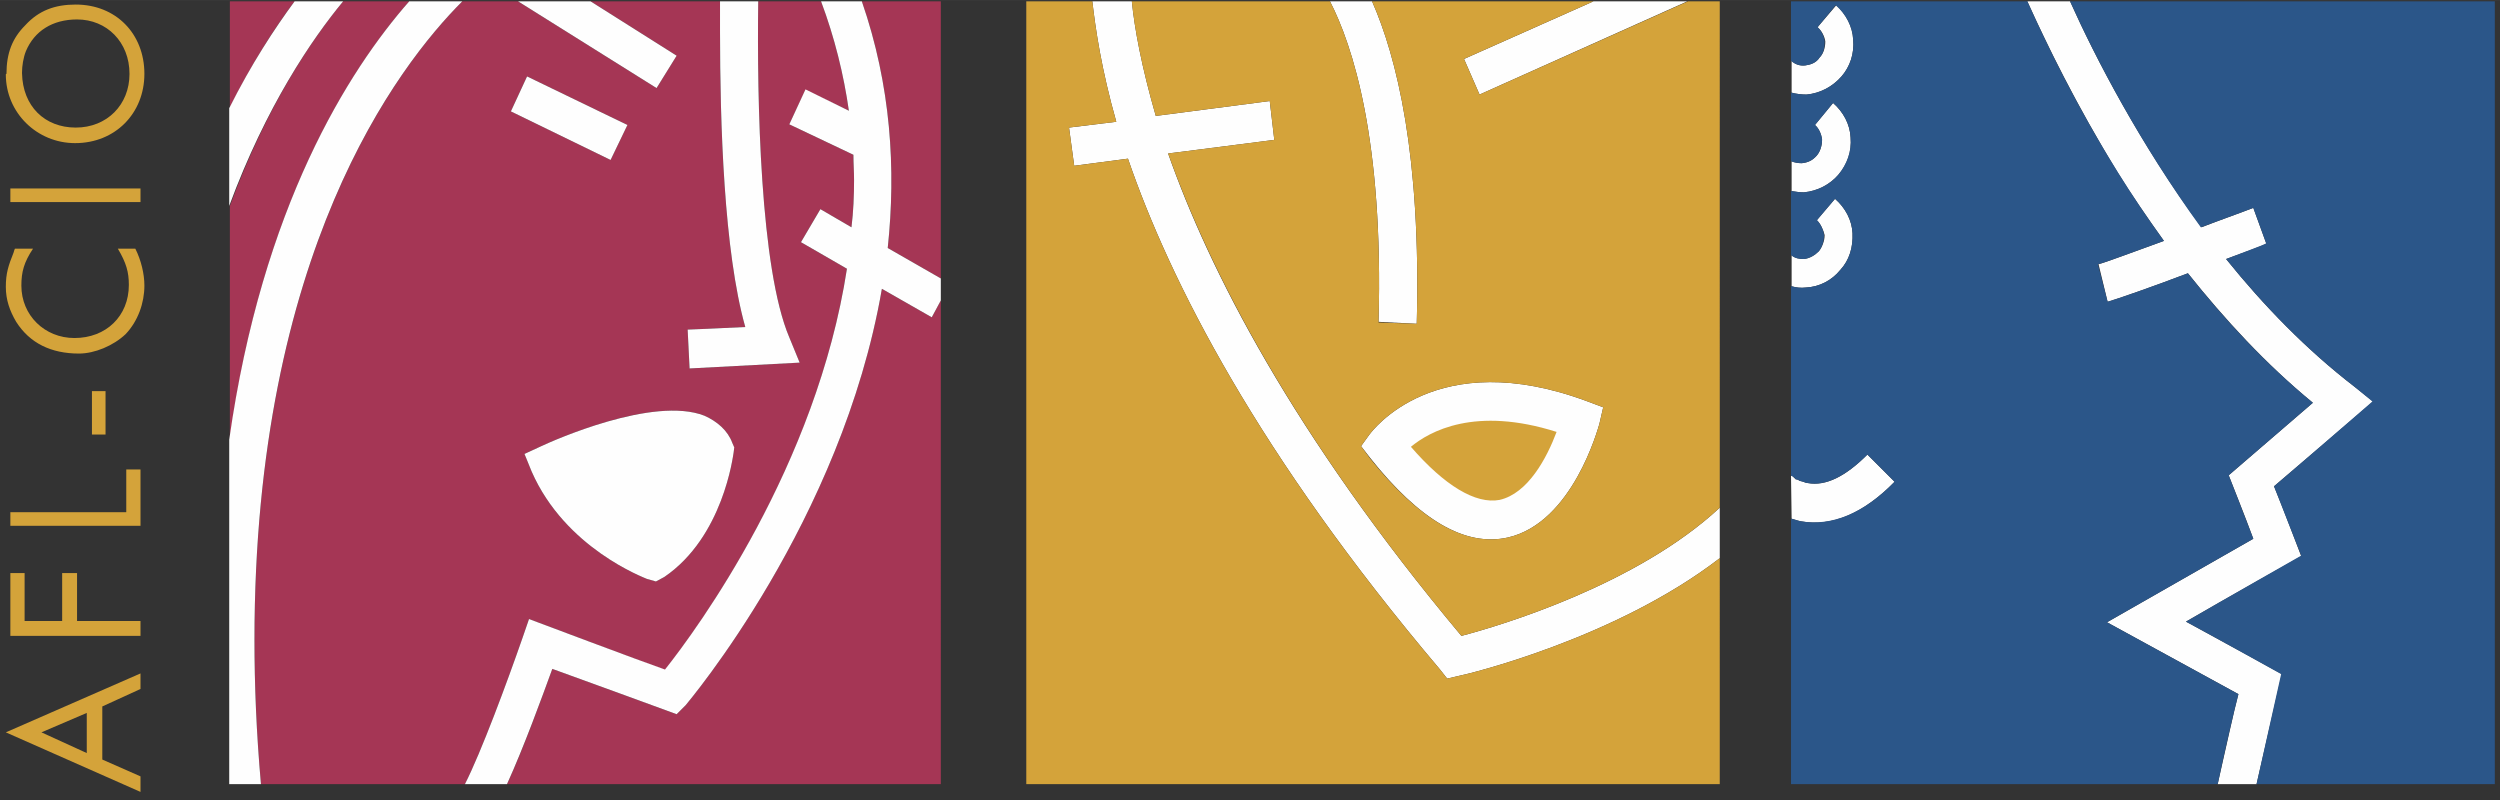 <svg xmlns="http://www.w3.org/2000/svg" width="370.667" height="118.667" viewBox="0 0 3861 1236" shape-rendering="geometricPrecision" text-rendering="geometricPrecision" image-rendering="optimizeQuality" fill-rule="evenodd" clip-rule="evenodd"><rect x="0" y="0" width="3861" height="1236" fill="#333333" stroke="none"/><defs><style>.fil0{fill:#fefefe;fill-rule:nonzero}</style></defs><g id="Layer_x0020_1"><path class="fil0" d="M2944 42c6 5 10 14 11 22 0 10-2 19-8 25-5 8-14 11-22 12-10 1-18-2-25-9l-29 35c15 14 36 20 57 19 20-2 39-12 53-28 14-15 20-35 18-57-1-20-11-39-27-53l-28 34zm-13 138c7 6 12 14 12 24 1 8-2 17-8 23-6 8-15 12-23 12-9 1-18-2-25-7l-28 33c16 14 35 20 56 19 20-2 39-11 53-27s20-36 19-56c-2-22-12-41-26-55l-30 34zm445 780c55-32 178-101 178-101s-31-82-42-108c25-21 153-131 153-131l-29-23c-74-57-140-125-198-197 32-12 56-20 62-24l-20-55c-23 9-52 19-80 30-95-129-164-262-203-349h-66c29 64 76 161 140 265 21 34 46 70 71 105-50 18-92 34-101 36l14 58c14-4 69-23 124-44 57 71 120 140 193 200-35 30-130 112-130 112s28 70 38 98c-35 20-226 129-226 129s172 94 203 111c-6 22-21 91-32 139h60l39-170s-98-54-148-81zm-532-842c13-15 20-35 18-57-1-20-11-39-26-53l-29 34c6 5 11 14 12 22 0 10-3 19-9 25-5 8-14 11-22 12-9 1-16-2-21-7v49c7 2 16 3 23 3 21-2 40-12 54-28zm-5 152c14-16 21-36 19-58-1-20-11-39-27-53l-28 34c6 5 10 14 11 23 0 9-3 18-8 24-7 8-14 11-23 12-6 0-12-1-16-3v46c6 1 12 2 19 2 21-2 40-12 53-27zm3 147c14-15 20-35 19-57-1-20-11-39-27-53l-28 33c6 6 10 15 12 23 0 9-4 19-9 25-6 6-14 11-23 12-7 0-14-1-19-6v48c7 2 14 3 22 2 21-1 40-11 53-27zm-75 384c4 1 9 3 14 4 48 9 97-12 145-61l-42-42c-34 34-64 49-92 44-2 0-5-1-7-2-1 0-2-1-4-1-1 0-3-1-4-2-1 0-3-1-4-1l-7-7 1 68z"/><path d="M3853 2h-656c39 87 108 220 202 349 29-11 58-21 81-30l20 55c-6 3-31 12-62 24 58 72 124 140 198 197l28 23s-127 110-152 131c10 26 42 107 42 107s-123 70-178 102c50 27 147 81 147 81l-38 170h368V2zm-411 732s95-82 130-112c-73-60-137-129-193-200-55 21-110 40-124 44l-15-58c10-2 52-18 102-36-103-142-173-285-211-370h-365v92c6 5 13 8 22 7 8-1 17-4 22-12 6-6 8-15 8-25-1-8-5-17-11-22l28-34c16 14 26 33 27 53 2 22-5 42-18 57-14 16-33 26-54 28-8 0-16-1-24-3v106c5 2 11 3 16 3 10-1 17-4 24-12 5-6 8-15 8-25-1-8-5-17-11-22l28-34c16 14 26 33 27 53 2 22-6 42-19 58-13 15-32 25-53 27-7 0-13-1-20-2v99c6 5 13 6 20 6 9-1 17-6 23-12 5-6 8-16 8-25-1-8-5-17-11-23l28-33c16 14 26 33 27 53 1 22-5 42-19 57-13 16-32 26-53 27-8 1-15 0-23-2v293c2 0 3 1 4 2 1 0 2 1 3 3 1 0 3 1 4 1 1 1 3 2 4 2s2 1 4 1c2 1 5 2 7 2 27 5 58-10 92-44l42 42c-48 49-97 69-145 61-5-1-10-3-15-4v410h659c10-48 26-117 32-139-31-17-203-111-203-111s191-109 226-129c-11-28-38-98-38-98z" fill="#2b5689" fill-rule="nonzero"/><path d="M455 2H355v164C389 98 424 43 455 2zm177 0H530c-48 58-118 161-175 316v359C405 319 538 110 632 2zm182 116l155 75-26 54-154-75 25-54zm274 524c20 9 36 23 43 42l3 8-1 7c-1 5-16 130-107 192l-13 7-14-4c-4-2-126-47-178-166l-11-27 26-12c17-8 173-78 252-47zM817 956s178 67 210 79c50-64 234-314 281-620l-71-41 30-51 48 28c3-24 4-48 4-73 0-13-1-26-1-39l-99-47 25-53 67 32c-8-56-22-113-43-169h-97c-2 154 3 413 48 519l16 39-170 9-3-60s52-2 89-4c-33-117-39-314-39-456V2H912l133 84-31 50L800 2h-86C614 102 393 392 393 988c0 71 3 144 10 223h315c25-49 65-157 89-226l10-29zm249-258c3 1 6 2 7 4-5 24-22 89-68 129-26-12-81-44-115-100 59-23 140-47 176-33zm387-234l-14 26-77-44c-62 359-300 639-303 643l-14 14s-150-55-192-70c-16 44-44 122-70 178h670V464zm-82-81l82 47V2h-122c45 130 53 259 40 381z" fill="#a53655" fill-rule="nonzero"/><path class="fil0" d="M2329 830c100-23 139-169 141-175l6-26-24-9c-235-88-333 46-337 51l-13 18 14 18c76 96 147 138 213 123zm-44-684L2606 2h-145l-200 89 24 55zm-156 351l59 3c7-260-31-412-69-498h-65c35 68 83 214 75 495zm128 485c-261-312-390-566-453-745l164-21-7-60-176 23c-22-76-33-136-37-177h-61c5 43 14 105 37 186l-73 9 8 59 83-11c65 189 201 457 482 789l11 14 17-4c12-2 242-57 404-182v-78c-128 119-338 182-399 198zm59-210c43-10 73-66 88-105-126-40-196-1-225 23 52 60 100 89 137 82z"/><path d="M2404 667c-15 40-44 95-88 105-37 7-85-22-137-82 29-24 99-63 225-23zm-289 4c4-5 102-139 337-51l24 9-6 26c-2 6-41 152-141 175-66 15-137-27-213-122l-14-19 13-18zm-154-515l7 60-164 21c64 179 192 433 453 745 61-16 271-79 399-198V2h-49l-322 144-24-55 200-89h-342c38 86 76 238 69 498l-59-2c8-282-40-428-75-496h-306c4 41 15 101 37 177l176-23zm695 706c-162 125-392 180-404 182l-17 4-11-14c-281-332-417-600-482-789l-83 11-8-59 73-9c-23-81-32-143-37-186h-102v1209h1071V862zM10 114c-1 0-1 1-1 1 0 59 48 106 107 106 62 0 107-46 107-107C223 52 179 7 117 7c-32 0-57 9-78 32-20 20-29 43-29 75zm24-1v-1c0-10 2-23 6-33 13-31 41-49 79-49 46 0 81 35 81 84 0 48-35 83-83 83s-82-33-83-84zM16 291h201v21H16v-21zm193 93c9 18 14 39 14 57 0 27-10 55-29 75-19 18-48 30-72 30-43 0-76-16-97-49-10-17-16-34-16-54 0-21 4-33 12-53 1-3 1-4 2-6h28c-14 21-18 36-18 57 0 46 36 81 82 81 49 0 84-34 84-82 0-20-4-34-17-56h27zm-67 220h21v67h-21v-67zM16 791h179v-66h22v87H16v-21zm0 94h22v74h58v-74h23v74h98v23H16v-97zm-7 246l208 92v-24l-59-26v-82l59-27v-24L9 1131zm55 0l70-30v62l-70-32z" fill="#d4a33a" fill-rule="nonzero"/><path class="fil0" d="M1005 831c46-40 63-105 68-129-1-2-4-3-7-4-36-14-117 9-176 33 34 56 89 88 115 100z"/><path class="fil0" d="M810 701l11 27c52 119 174 164 178 166l14 4 13-7c91-62 106-187 107-192l1-8-3-7c-7-19-23-33-43-42-79-31-235 39-252 47l-26 12zm159-508l-155-75-25 54 154 75zm45-57l31-50L912 2H800z"/><path class="fil0" d="M1045 1103l14-14c3-4 241-284 303-643l77 44 14-26v-34l-82-47c13-122 5-251-40-381h-63c21 56 35 113 43 169l-67-33-25 54 99 47c0 13 1 26 1 39 0 24-1 49-4 73l-48-28-30 51 71 41c-47 305-231 556-281 619-32-11-210-78-210-78l-10 29c-24 69-64 177-89 226h65c26-57 54-134 70-178 42 15 192 70 192 70z"/><path class="fil0" d="M1112 48c0 143 6 340 39 457-37 2-89 4-89 4l3 60 170-9-16-39c-45-106-50-365-48-519h-59v46zM530 2h-75c-31 42-67 97-101 165v151C411 164 482 60 530 2zM393 988c0-597 221-886 321-986h-82c-94 107-227 317-278 677v532h49c-7-79-10-152-10-223z"/></g></svg>